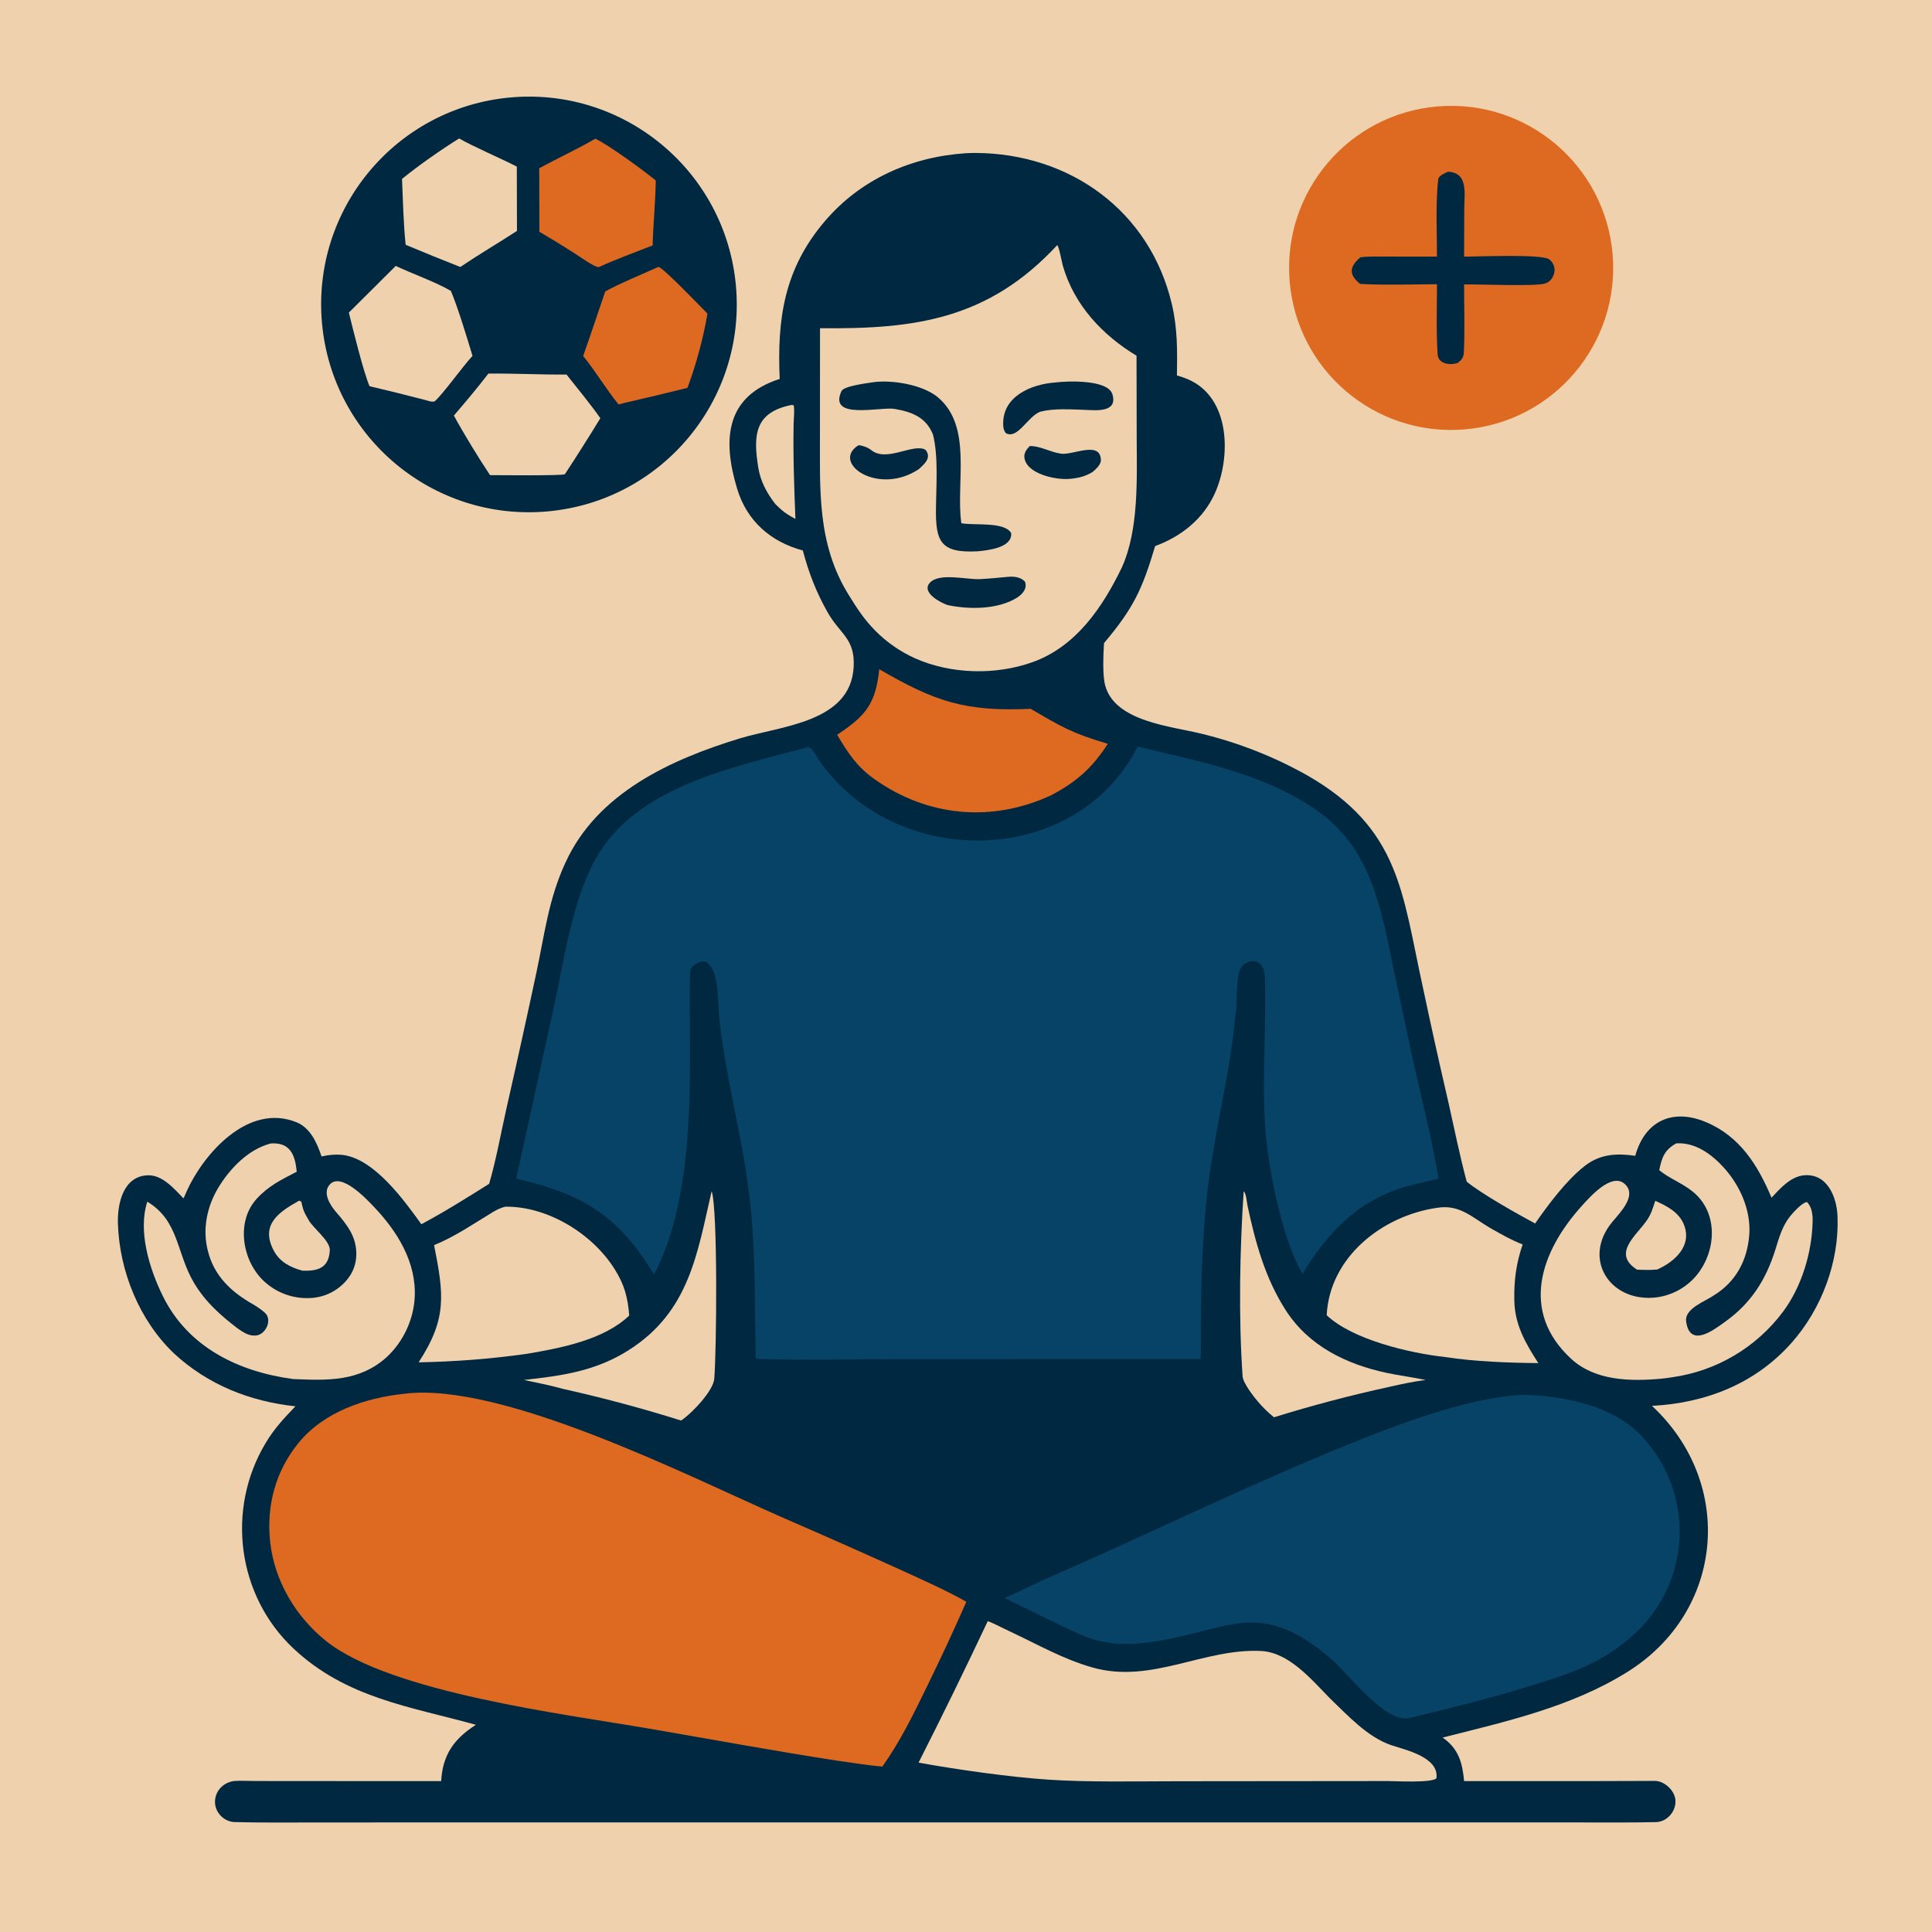 <svg xmlns="http://www.w3.org/2000/svg" style="display: block;" viewBox="0 0 2048 2048" width="1024" height="1024" preserveAspectRatio="none"><path transform="translate(0,0)" fill="rgb(239,209,173)" d="M 0 0 L 2048 0 L 2048 2048 L 0 2048 L 0 0 z"></path><path transform="translate(0,0)" fill="rgb(0,40,65)" d="M 1023.74 162.44 C 1027.19 162.222 1030.64 162.119 1034.09 162.129 C 1134.37 162.631 1219.13 223.722 1242.28 322.761 C 1248.32 348.615 1247.96 371.786 1247.6 397.986 C 1251.8 399.148 1255.92 400.598 1259.92 402.327 C 1304.34 421.956 1305.12 484.435 1287.79 522.959 C 1275.59 550.068 1252.18 568.723 1224.51 578.843 C 1210.73 625.022 1201.49 644.728 1170.3 681.713 C 1169.61 693.861 1168.54 715.183 1171.5 726.428 C 1181.69 765.103 1241.67 769.785 1273.78 777.82 C 1313.21 787.391 1351.12 802.363 1386.44 822.313 C 1483.94 878.636 1486.34 946.453 1507.94 1044.91 C 1516.8 1086.79 1526.07 1128.58 1535.76 1170.27 C 1541.71 1197.02 1547.71 1226.28 1554.78 1252.65 C 1571.72 1266.25 1608.12 1286.62 1627.29 1296.97 C 1641.43 1276.6 1660.43 1251.17 1679.81 1236.03 C 1696.24 1223.18 1713.62 1222.39 1733.43 1225.2 C 1743.7 1188.14 1772.99 1174.61 1808.36 1189.46 C 1844.23 1204.51 1863.39 1235.06 1877.88 1269.62 C 1887.11 1259.7 1898.26 1247.07 1912.48 1245.86 C 1937.05 1243.78 1946.99 1268.9 1947.83 1289.07 C 1949.84 1337.33 1931.02 1387.42 1899.21 1423.34 C 1860.72 1466.79 1808.3 1487.28 1751.16 1490.28 C 1839.28 1572.29 1828.11 1708.09 1725 1772.39 C 1665.38 1809.58 1596.79 1824.75 1529.24 1841.89 C 1546.34 1853.82 1550.18 1868.63 1552.02 1888.03 L 1694.56 1888.02 C 1714.18 1888.02 1734.62 1887.81 1754.2 1887.83 C 1764.41 1887.83 1775.57 1898.17 1776.06 1908.77 C 1776.58 1920.05 1767.35 1931.1 1755.58 1931.51 C 1728.98 1932.12 1702.14 1931.86 1675.52 1931.86 L 1519.47 1931.83 L 1019.75 1931.85 L 497.804 1931.82 L 333.405 1931.89 C 305.244 1931.89 277.006 1932.21 248.864 1931.49 C 237.616 1931.2 228.07 1921.59 227.89 1910.36 C 227.836 1904.37 230.23 1898.62 234.517 1894.44 C 238.408 1890.69 243.466 1888.37 248.852 1887.89 C 253.048 1887.48 266.323 1887.91 271.219 1887.94 L 316.667 1888 L 467.66 1888.04 C 469.25 1860.03 481.352 1843.16 504.482 1828.34 C 434.498 1809.02 367.057 1799.98 311.205 1747.59 C 251.285 1691.38 239.477 1599.71 281.654 1529.56 C 290.983 1514.04 300.849 1503.61 313.181 1490.75 C 265.128 1485.62 220.478 1467.98 184.67 1434.89 C 147.747 1399.88 126.584 1347.51 124.991 1296.97 C 124.332 1276.05 130.533 1246.88 156.523 1245.86 C 172.119 1245.26 184.346 1259.96 194.565 1270.35 C 195.819 1267.4 197.112 1264.48 198.444 1261.57 C 216.181 1223.08 263.026 1168.88 314.336 1189.65 C 328.967 1195.57 336.023 1211.46 340.831 1225.86 C 348.4 1224.15 357.799 1223.29 365.414 1224.59 C 397.767 1230.12 428.372 1272.26 446.643 1297.74 C 472.373 1283.93 493.688 1270.45 518.506 1254.92 C 525.533 1231.17 531.341 1199.66 536.832 1175.09 C 547.801 1126.85 558.449 1078.55 568.778 1030.18 C 577.368 989.718 581.652 952.709 599.347 914.566 C 632.913 840.678 711.203 804.961 784.429 782.696 C 827.858 769.491 901.492 765.909 904.893 707.341 C 906.679 676.578 890.554 672.768 876.994 648.547 C 864.929 626.995 857.329 607.194 851.047 583.548 C 816.814 574.293 791.749 552.256 781.42 518.165 C 765.413 465.34 769.426 420.044 826.517 401.672 C 823.679 337.801 831.208 284.851 874.719 234.057 C 912.566 189.875 966.06 166.214 1023.74 162.44 z"></path><path transform="translate(0,0)" fill="rgb(7,67,102)" d="M 855.827 792.153 C 861.059 791.264 865.445 801.806 868.43 806.095 C 949.79 923.002 1140.64 920.197 1206.04 791.356 C 1271.19 807.359 1339.6 819.651 1395.61 858.838 C 1453.52 899.349 1463.7 962.005 1477.06 1026.05 L 1495.49 1112.96 C 1505.07 1157.92 1517.55 1204.13 1524.95 1249.42 L 1496.45 1256.23 C 1442.74 1269.51 1408.29 1304.64 1380.75 1350.29 C 1358.67 1313.14 1344.25 1237.89 1341.22 1195.11 C 1337.56 1143.43 1342.62 1087.29 1340.74 1035.16 C 1340.2 1020.09 1328.76 1013.62 1317.32 1023.48 C 1308.91 1030.73 1312.34 1062.8 1309.84 1073.63 C 1304.02 1141.24 1285.07 1206.92 1278.68 1274.25 C 1274.91 1313.98 1273.27 1356.56 1272.97 1396.5 L 1272.86 1440.64 L 960.5 1440.69 C 909.314 1440.65 851.777 1442.13 801.15 1440.4 C 799.817 1381.83 801.424 1324.35 794.093 1265.78 C 786.402 1201.6 768.229 1139.51 762.054 1075.11 C 760.54 1059.32 762.666 1031.33 749.771 1020.42 C 744.888 1016.29 732.284 1023.12 731.762 1028.95 C 730.731 1048.54 731.256 1068.79 731.361 1088.48 C 731.799 1170.4 732.442 1275.26 693.821 1350.11 L 693.298 1351.1 L 689.709 1345.31 C 652.314 1285.61 613.66 1264.78 547.156 1249.46 L 586.348 1070.96 C 597.773 1019.42 605.913 956.909 630.782 911.479 C 673.163 834.058 775.727 813.742 855.827 792.153 z"></path><path transform="translate(0,0)" fill="rgb(222,105,33)" d="M 428.792 1477.41 C 532.579 1464.52 730.701 1565.27 828.771 1608.31 C 871.077 1626.65 913.235 1645.32 955.241 1664.34 C 975.907 1673.79 1005.08 1686.8 1024.35 1697.97 C 1011.1 1728.14 997.214 1758.03 982.708 1787.62 C 968.253 1817.31 954.441 1845.65 935.365 1872.67 C 920.205 1871.38 902.384 1868.48 887.113 1866.35 C 820.639 1856.05 754.607 1843.88 688.332 1832.46 C 599.086 1817.09 414.636 1794.28 346.012 1739.84 C 313.698 1714.21 290.837 1675.82 286.378 1634.53 C 282.249 1596.3 291.95 1559.68 316.288 1529.75 C 343.462 1496.34 387.336 1481.77 428.792 1477.41 z"></path><path transform="translate(0,0)" fill="rgb(7,67,102)" d="M 1603.47 1479.41 C 1607.78 1478.81 1616.13 1478.52 1620.51 1478.7 C 1662.32 1480.75 1710.82 1490.88 1740.54 1522.63 C 1796.12 1581.99 1793.45 1674.7 1734.11 1730.62 C 1699.23 1763.49 1662.55 1774.93 1618.21 1788.28 C 1577.44 1800.99 1536.14 1810.82 1494.62 1821.08 C 1467.95 1827.67 1428.19 1772.43 1408.92 1756.65 C 1383.71 1736.01 1359.97 1720.52 1326.74 1719.87 C 1305.38 1719.79 1275.21 1729.24 1253.74 1734.28 C 1223.88 1741.29 1189.45 1746.96 1159.45 1737.98 C 1147.48 1734.4 1133.56 1727.39 1122.18 1721.92 L 1064.68 1693.89 C 1080.66 1687.22 1096.76 1678.76 1112.86 1671.76 C 1206.52 1631.02 1299.97 1585.34 1393.98 1545.81 C 1453.98 1520.58 1538.96 1485.42 1603.47 1479.41 z"></path><path transform="translate(0,0)" fill="rgb(239,209,173)" d="M 1120.72 259.797 C 1122.8 261.96 1125.52 277.82 1126.78 282.148 C 1139 323.914 1168.82 355.291 1204.77 377.1 L 1204.94 463.057 C 1205.05 507.202 1207.48 561.49 1189.04 601.872 C 1168.64 643.956 1140.6 685.368 1094.71 701.847 C 1055.33 715.985 1007.65 714.733 969.714 697.698 C 954.114 690.652 939.942 680.8 927.903 668.633 C 915.573 656.068 908.723 645.265 899.591 630.549 C 865.881 576.228 869.266 518.787 869.183 457.484 L 869.244 347.915 C 969.852 349.051 1047.72 338.629 1120.72 259.797 z"></path><path transform="translate(0,0)" fill="rgb(0,40,65)" d="M 924.509 405.322 C 944.75 402.213 977.912 407.595 994.069 421.062 C 1030.98 451.83 1013.3 511.058 1018.89 553.234 L 1019.09 554.685 L 1020.75 554.915 C 1034.7 556.951 1065.2 553.062 1071.87 565.172 C 1073.27 580.61 1047.4 583.339 1036.54 584.376 C 996.914 586.576 991.772 574.047 992.141 539.126 C 992.4 514.593 994.847 483.988 989.014 460.696 C 981.678 442.238 966.549 436.6 948.264 433.45 C 933.493 430.904 877.504 445.664 892.013 414.586 C 894.504 409.25 917.811 406.416 924.509 405.322 z"></path><path transform="translate(0,0)" fill="rgb(0,40,65)" d="M 1118.68 405.422 C 1131.83 403.818 1174.56 402.177 1179.23 418.017 C 1185.13 438.01 1160.78 434.833 1149.22 434.441 C 1134.95 433.958 1117.05 432.779 1103.39 436.284 L 1102.11 436.627 C 1088.89 442.377 1078.35 466.254 1066.1 459.037 C 1064.41 456.345 1063.68 454.74 1063.49 451.531 C 1061.55 419.798 1093.8 407.238 1118.68 405.422 z"></path><path transform="translate(0,0)" fill="rgb(0,40,65)" d="M 1068.98 611.432 C 1075.22 610.885 1081.93 611.811 1086.42 616.455 C 1089.39 623.774 1083.74 630.097 1077.82 633.726 C 1057.36 646.28 1026.96 646.217 1004.39 641.35 C 998.266 639.355 976.09 628.434 985.631 617.809 C 995.57 606.741 1025.04 614.625 1038.81 613.906 C 1048.15 613.418 1058.91 612.377 1068.98 611.432 z"></path><path transform="translate(0,0)" fill="rgb(0,40,65)" d="M 910.072 471.926 C 914.118 472.227 920.211 474.367 923.209 476.881 C 939.681 490.699 968.067 469.349 981.038 476.796 C 988.002 485.168 979.796 492.006 973.911 497.362 C 930.733 526.084 880.282 490.537 910.072 471.926 z"></path><path transform="translate(0,0)" fill="rgb(0,40,65)" d="M 1091.6 472.859 C 1102.25 472.428 1113.03 479.319 1124.88 480.939 C 1137.39 482.651 1166.27 466.943 1166.98 487.472 C 1167.16 492.635 1161.65 497.266 1158.23 500.299 C 1150.31 504.983 1143.96 506.685 1133.79 507.62 C 1119.3 508.953 1087.41 502.4 1085.85 484.499 C 1085.46 480.055 1088.37 476.029 1091.6 472.859 z"></path><path transform="translate(0,0)" fill="rgb(239,209,173)" d="M 1047.07 1718.47 C 1053.23 1720.63 1063.38 1726.13 1069.92 1729.09 C 1099.31 1742.85 1126.95 1758.85 1158.3 1767.67 C 1220.6 1785.21 1276.08 1747.02 1336.89 1750.12 C 1366.48 1751.62 1390.46 1780.63 1409.57 1800.09 C 1428.51 1818.23 1449.57 1841.51 1475.02 1850.03 C 1489.94 1855.01 1525.81 1862.72 1522.65 1885.14 C 1517.09 1890.1 1480.81 1888.09 1470.75 1887.99 L 1247.91 1888.2 C 1204.82 1888.23 1153.69 1889.34 1111.42 1886.52 C 1071 1883.83 1014.61 1875.92 973.709 1868.44 C 998.897 1818.81 1023.35 1768.82 1047.07 1718.47 z"></path><path transform="translate(0,0)" fill="rgb(239,209,173)" d="M 287.059 1212.11 C 307.688 1210.71 312.837 1224.3 314.564 1242.08 C 298.051 1250.64 284.67 1256.98 271.99 1270.91 C 249.201 1295.95 257.063 1339.25 282.248 1360.27 C 295.845 1371.77 313.465 1377.37 331.204 1375.82 C 345.959 1374.55 359.526 1367.22 368.668 1355.56 C 374.417 1348.31 377.593 1339.35 377.697 1330.09 C 378.073 1311.04 367.952 1298.37 356.207 1284.77 C 349.836 1277.49 341.294 1263.81 349.999 1255.17 C 362.195 1243.06 388.042 1270.54 396.072 1278.96 C 421.073 1305.17 441.673 1337.98 439.59 1375.56 C 438.279 1399.21 427.355 1422.4 409.977 1438.55 C 380.781 1464.83 347.117 1463.38 310.751 1461.86 C 253.241 1454.14 199.519 1428.51 172.623 1373.93 C 158.635 1345.55 145.889 1305.14 156.167 1273.82 C 190.056 1294.29 186.785 1328.38 205.761 1360.06 C 217.76 1380.1 233.416 1394.05 251.872 1408.15 C 257.985 1412.39 264.435 1416.87 272.303 1415.53 C 281.35 1413.99 287.786 1400.97 282.363 1393.36 C 280.045 1390.11 272.111 1384.83 268.273 1382.66 C 245.25 1369.67 226.881 1352.53 220.38 1326.08 C 214.351 1303.22 219.321 1278.98 231.498 1258.85 C 243.747 1238.6 263.397 1218.15 287.059 1212.11 z"></path><path transform="translate(0,0)" fill="rgb(239,209,173)" d="M 1776.84 1212.03 C 1797.2 1210.65 1814.85 1223.8 1827.88 1238.35 C 1844.83 1257.3 1856.32 1283.53 1854.27 1309.24 C 1852.16 1336.23 1839.97 1358.99 1816.68 1373.19 C 1807.63 1379.55 1785.54 1387.03 1787.37 1400.72 C 1791.27 1429.87 1817.53 1409.08 1828.46 1401.29 C 1856.18 1381.55 1871.96 1356.63 1881.95 1324.67 C 1886.01 1311.69 1889.23 1299.64 1897.77 1289.06 C 1901.07 1285.05 1910.3 1274.79 1915.4 1274.22 C 1920.54 1278.97 1921.61 1287.46 1921.48 1294.14 C 1920.87 1327.44 1909.97 1363.76 1890.05 1390.52 C 1861.78 1428.32 1819.6 1453.3 1772.86 1459.9 C 1768.84 1460.58 1764.79 1461.12 1760.74 1461.51 C 1727.66 1464.49 1690.92 1463.57 1665.77 1440.67 C 1610.85 1390.31 1632.86 1326.7 1677.03 1278.03 C 1685.24 1268.99 1708.38 1242.49 1722.26 1255 C 1735.7 1267.11 1717.62 1285.05 1709.05 1295.39 C 1677.09 1333.95 1705.93 1379.71 1753.69 1375.52 C 1770.98 1373.87 1786.94 1365.51 1798.14 1352.23 C 1819.47 1326.69 1822.04 1285.49 1794.28 1263.08 C 1782.92 1253.91 1769.63 1249.36 1758.86 1240.45 C 1761.54 1227.09 1764.43 1218.95 1776.84 1212.03 z"></path><path transform="translate(0,0)" fill="rgb(239,209,173)" d="M 1523.35 1280.34 C 1548.11 1276.26 1561.34 1291.45 1581.53 1302.79 C 1592.92 1309.2 1601.79 1314.38 1614.09 1319.15 C 1607.19 1339.28 1604.8 1357.2 1605.24 1378.54 C 1605.78 1404.67 1617.12 1423.76 1630.66 1444.95 C 1599.34 1444.66 1562.86 1443.32 1531.76 1438.51 C 1494.29 1434.37 1433.82 1420.19 1406.35 1394.21 C 1409.39 1332.53 1465.33 1288.67 1523.35 1280.34 z"></path><path transform="translate(0,0)" fill="rgb(239,209,173)" d="M 535.537 1279.14 C 580.311 1278.55 627.65 1307.53 651.307 1344.95 C 661.908 1361.72 665.46 1375.09 667.013 1394.53 C 639.916 1420.53 593.74 1429.12 558.155 1435.16 C 520.234 1440.47 482.022 1443.47 443.734 1444.12 C 474.126 1397.67 470.473 1372 460.14 1319.89 C 482.83 1310.68 502.418 1296.85 523.271 1284.36 C 527.255 1281.97 531.028 1280.35 535.537 1279.14 z"></path><path transform="translate(0,0)" fill="rgb(222,105,33)" d="M 932.033 709.405 C 991.64 743.959 1022.96 754.443 1092.58 751.389 C 1125.37 770.569 1136.62 777.357 1174.31 788.447 C 1158.05 813.799 1141.28 828.765 1114.32 842.976 C 1051.54 872.162 982.947 866.007 926.23 825.401 C 908.039 812.377 898.571 797.693 887.416 778.879 C 917.909 758.678 928.259 745.94 932.033 709.405 z"></path><path transform="translate(0,0)" fill="rgb(239,209,173)" d="M 754.384 1262.64 C 760.966 1282.05 759.635 1431.4 757.139 1461.69 C 756.137 1473.83 734.44 1497.49 721.975 1505.82 C 680.698 1492.86 638.889 1481.66 596.662 1472.25 C 583.459 1468.55 568.788 1465.6 555.366 1462.82 C 595.977 1458.29 631.466 1453.56 666.914 1430.9 C 730.79 1390.07 739.158 1328.56 754.384 1262.64 z"></path><path transform="translate(0,0)" fill="rgb(239,209,173)" d="M 1318.34 1262.75 C 1321.17 1265.51 1321.56 1274.01 1322.43 1278.09 C 1330.8 1317.24 1341.09 1354.9 1362.97 1388.95 C 1387.29 1426.8 1427.03 1446.14 1469.93 1455.31 C 1483.78 1458.27 1497.61 1459.93 1511.36 1462.84 C 1497.33 1464.58 1485.98 1467.16 1472.24 1470.24 C 1431.2 1479.19 1390.58 1489.92 1350.47 1502.39 C 1344.59 1497.64 1339.14 1492.38 1334.19 1486.66 C 1329.38 1481.19 1317.7 1466.04 1317.22 1459.13 C 1312.83 1395.91 1314.22 1325.41 1318.34 1262.75 z"></path><path transform="translate(0,0)" fill="rgb(239,209,173)" d="M 839.397 429.219 L 841.383 429.732 C 842.434 435.061 841.399 443.307 841.285 449.061 C 840.614 482.791 841.846 516.438 843.177 550.152 C 833.606 544.868 829.71 542.177 822.012 534.478 C 812.975 522.859 806.223 510.527 803.842 495.874 C 798.154 460.876 800.097 436.893 839.397 429.219 z"></path><path transform="translate(0,0)" fill="rgb(239,209,173)" d="M 317.106 1272.76 L 319.36 1273.69 C 321.479 1283.01 321.986 1284.41 326.881 1292.79 C 331.216 1301.47 350.119 1315.19 349.618 1325.32 C 348.631 1345.27 335.266 1347.45 320.662 1346.98 C 308.08 1343.66 296.836 1337.89 290.475 1326.21 C 274.971 1297.76 296.629 1284.24 317.106 1272.76 z"></path><path transform="translate(0,0)" fill="rgb(239,209,173)" d="M 1754.63 1272.93 C 1766.83 1278.32 1779.66 1284.91 1784.96 1297.96 C 1794.13 1320.56 1775.29 1337.53 1756.63 1345.75 C 1748.64 1346.42 1743.4 1346.21 1735.32 1345.88 C 1708.01 1328.6 1735.35 1309.21 1746.16 1292.98 C 1750.41 1286.6 1752.27 1280.19 1754.63 1272.93 z"></path><path transform="translate(0,0)" fill="rgb(0,40,65)" d="M 540.697 103.342 C 661.88 92.283 769.073 181.579 780.092 302.765 C 791.111 423.951 701.781 531.116 580.591 542.095 C 459.457 553.07 352.352 463.79 341.339 342.659 C 330.325 221.528 419.57 114.395 540.697 103.342 z"></path><path transform="translate(0,0)" fill="rgb(222,105,33)" d="M 698.029 282.884 C 703.61 284.278 743.371 325.797 749.968 332.478 C 745.278 359.285 738.179 385.614 728.758 411.144 C 708.357 416.224 687.911 421.123 667.424 425.839 C 664.239 426.418 659.044 427.907 655.74 428.736 C 643.034 413.398 631.558 393.75 618.162 377.383 C 626.353 354.363 633.658 331.936 641.577 308.964 C 653.827 301.811 683.92 289.307 698.029 282.884 z"></path><path transform="translate(0,0)" fill="rgb(239,209,173)" d="M 419.519 281.885 C 437.619 290.517 460.877 298.448 477.937 308.36 C 485.487 326.179 495.186 358.383 500.87 377.226 C 490.661 388.271 469.677 417.588 460.823 425.425 C 457.556 426.36 454.704 425.09 451.293 424.16 C 431.492 419.004 411.632 414.077 391.718 409.381 C 385.263 394.389 374.016 348.471 369.793 331.376 L 419.519 281.885 z"></path><path transform="translate(0,0)" fill="rgb(239,209,173)" d="M 517.729 395.996 C 544.884 395.729 572.57 397.251 600.528 397.032 C 611.994 411.472 625.915 428.409 636.395 443.31 C 624.196 463.303 611.666 483.092 598.809 502.668 C 596.39 504.467 527.688 503.668 519.466 503.663 C 507.67 486.109 491.209 459.098 481.132 440.529 C 493.985 425.513 505.656 411.653 517.729 395.996 z"></path><path transform="translate(0,0)" fill="rgb(222,105,33)" d="M 631.08 147.02 C 645.678 153.902 682.446 180.852 695.16 191.356 C 694.786 213.863 692.446 237.274 691.823 260.145 C 673.826 267.235 652.134 275.154 634.855 283.077 C 631.083 283.974 613.274 271.212 609.018 268.497 C 596.763 260.641 584.347 253.039 571.778 245.696 L 571.603 178.376 C 591.549 167.417 610.921 158.677 631.08 147.02 z"></path><path transform="translate(0,0)" fill="rgb(239,209,173)" d="M 486.708 146.754 C 500.82 155.009 531.136 168.011 547.848 176.602 L 548.009 244.801 C 528.021 257.756 507.775 269.617 487.92 283.027 C 468.528 275.396 449.222 267.55 430.005 259.49 C 427.712 238.191 427.056 211.244 426.185 189.644 C 443.919 175.188 467.272 158.868 486.708 146.754 z"></path><path transform="translate(0,0)" fill="rgb(222,105,33)" d="M 1524.1 112.812 C 1618.73 104.981 1701.76 175.416 1709.47 270.059 C 1717.18 364.702 1646.63 447.644 1551.98 455.227 C 1457.5 462.796 1374.75 392.411 1367.06 297.944 C 1359.36 203.476 1429.64 120.629 1524.1 112.812 z"></path><path transform="translate(0,0)" fill="rgb(0,40,65)" d="M 1535.09 182.051 C 1556.94 183.131 1552.15 205.974 1552.13 222.315 L 1552.02 272.094 C 1566.43 272.028 1633.84 269.174 1642.01 274.816 C 1645.16 276.993 1647.27 280.771 1647.81 284.525 C 1648.39 288.565 1646.51 293.697 1643.83 296.717 C 1642.11 298.661 1640.03 299.895 1637.53 300.582 C 1625.73 303.829 1569.69 301.165 1551.99 301.516 C 1551.97 325.007 1552.85 349.71 1551.75 373.141 C 1551.47 379.031 1549.54 381.258 1545.21 384.753 C 1536.48 387.502 1524.68 385.619 1523.99 375.796 C 1522.34 352.383 1523.18 324.631 1523.3 301.279 C 1499.43 301.463 1464.91 302.345 1441.82 300.944 C 1429.28 290.94 1430.52 282.596 1442.08 272.753 C 1450.03 271.618 1464.63 271.993 1473.06 271.993 L 1523.27 272.044 C 1523.3 249.669 1521.61 212.423 1524.69 189.724 C 1525.16 186.238 1531.76 183.407 1535.09 182.051 z"></path></svg>